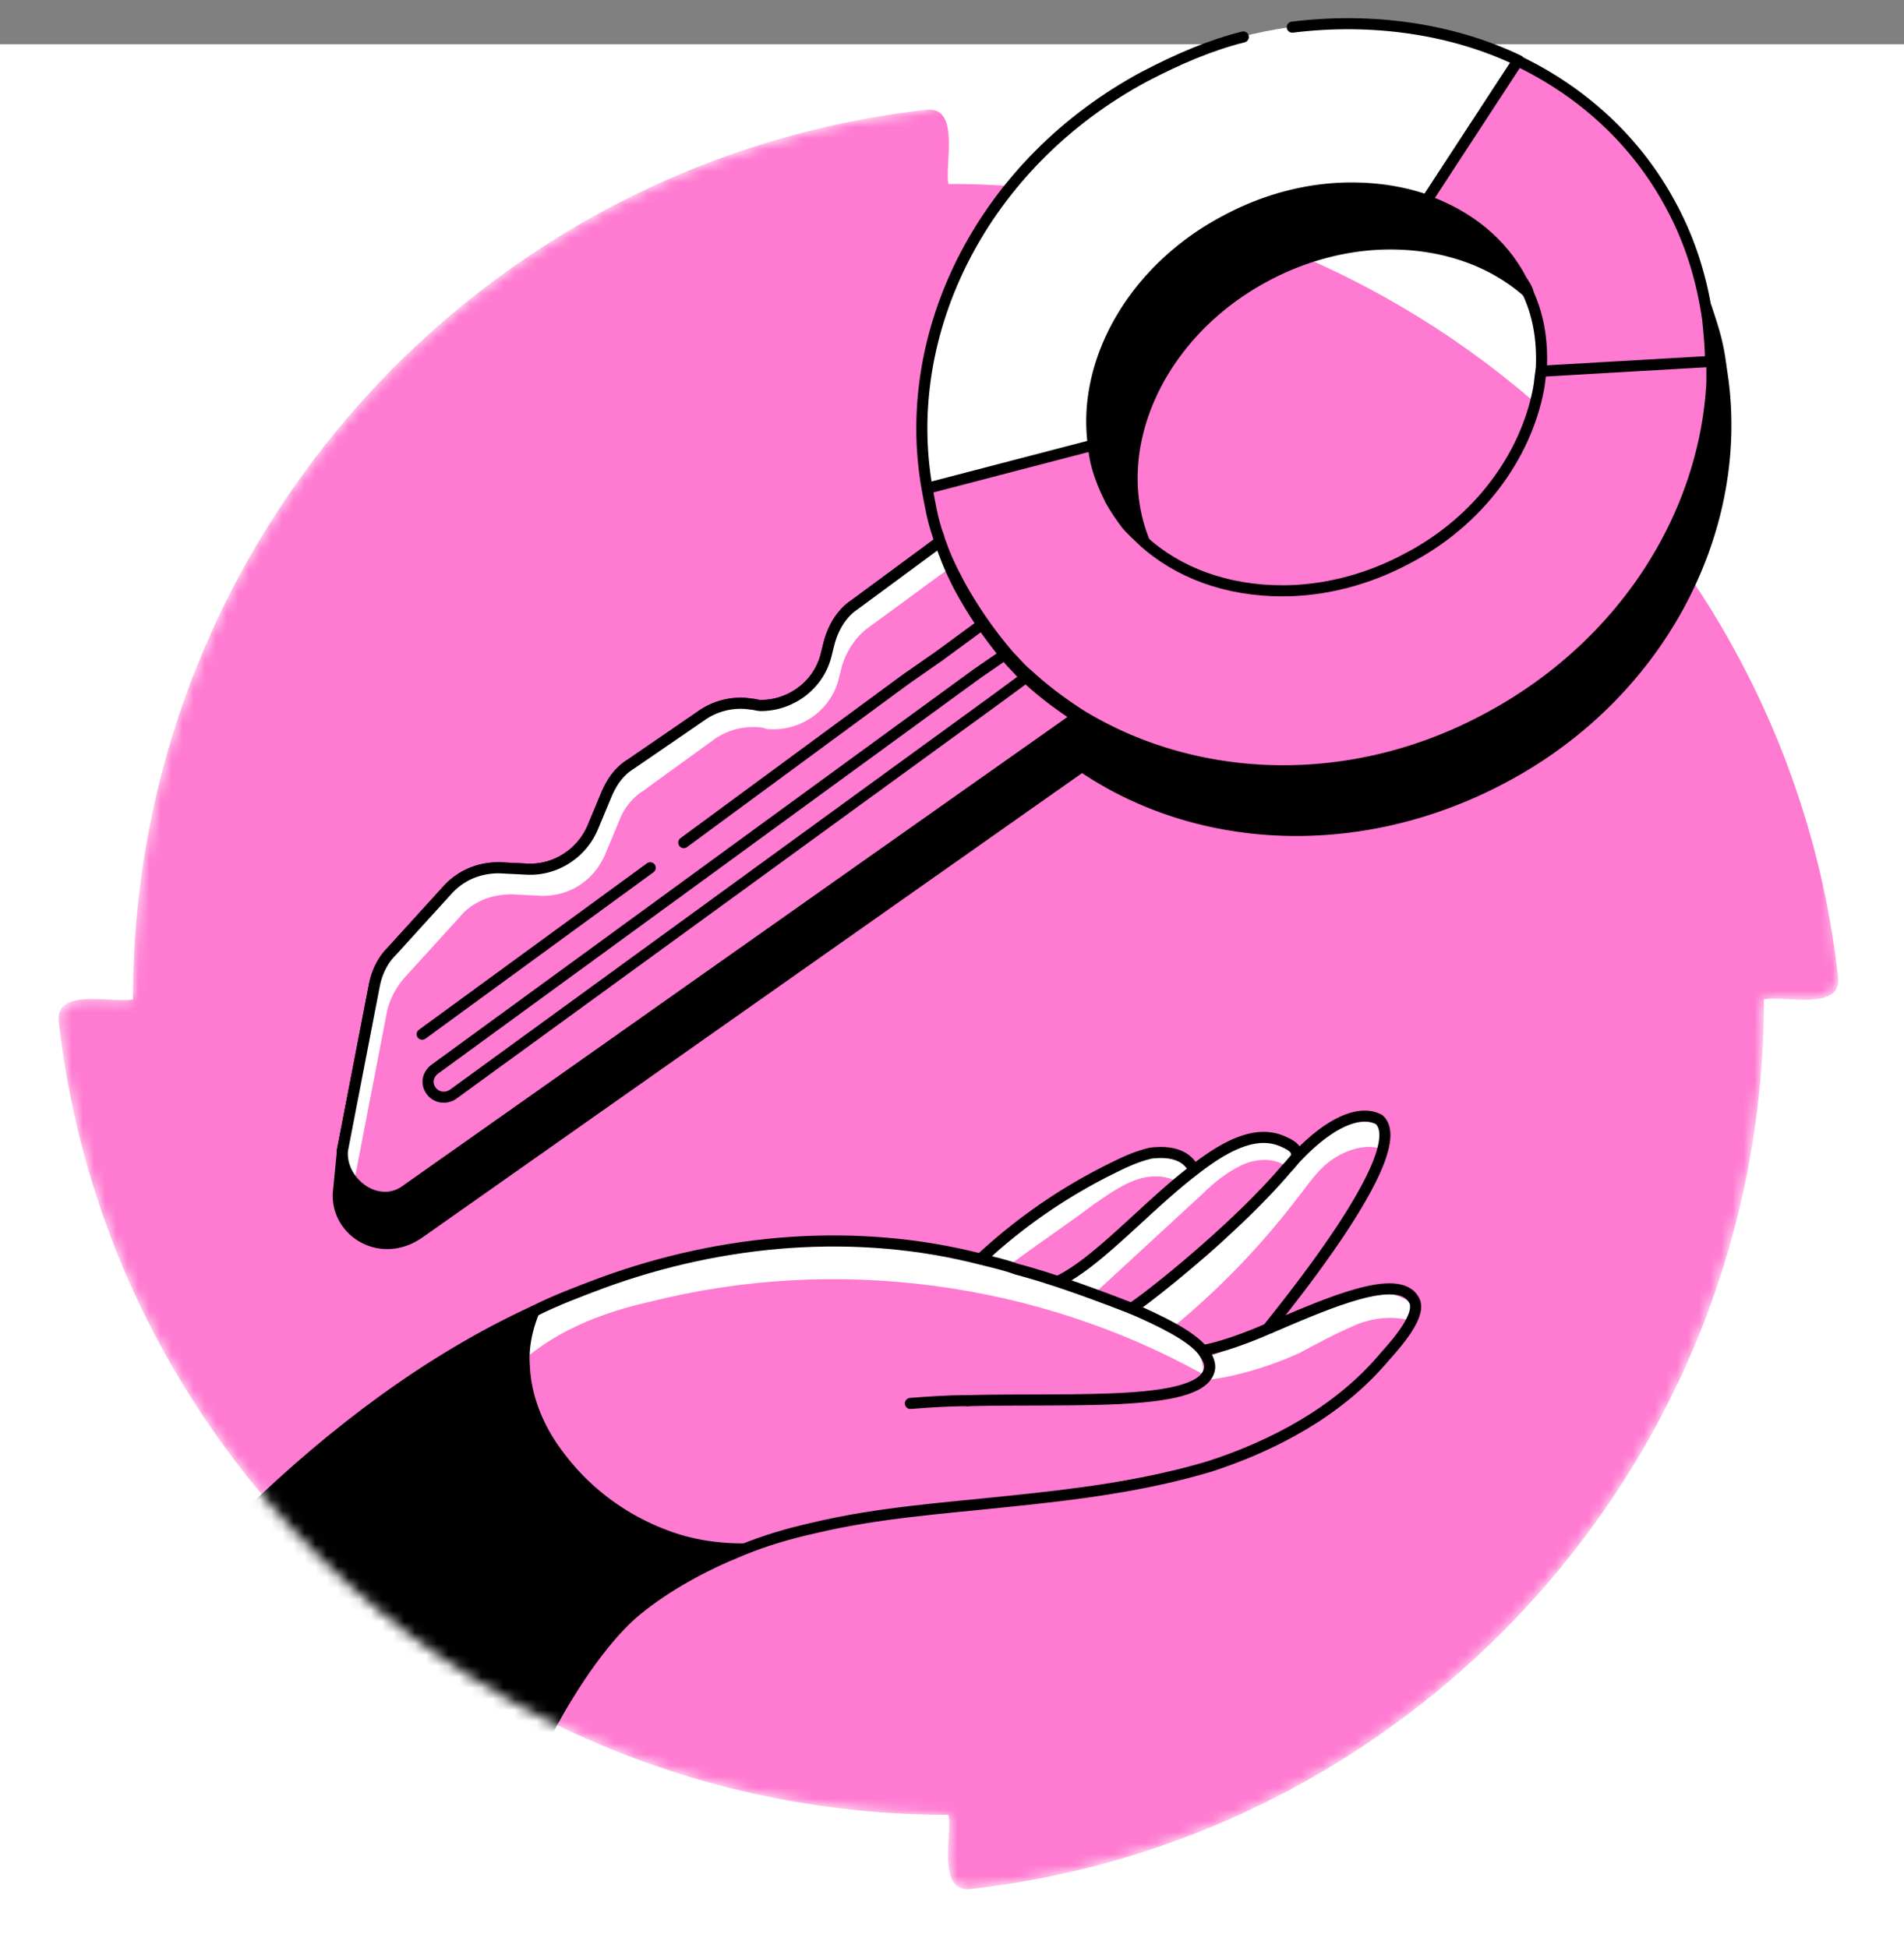 <svg width="172" height="176" fill="none" xmlns="http://www.w3.org/2000/svg"><rect width="100%" height="100%" fill="#808080" stroke="none"/><path fill="#fff" d="M0 4h172v172H0z"/><g clip-path="url(#a)"><mask id="b" style="mask-type:alpha" maskUnits="userSpaceOnUse" x="5" y="-10" width="162" height="181"><path d="M136.983-8.022C87.701-14.972 86.817 9.543 83.657 9.922 43.347 14.472 12.01 48.716 12.01 90.29c-1.643.379-7.077-1.137-6.698 2.022 4.55 40.31 38.794 71.648 80.368 71.648.38 1.643-1.137 7.077 2.022 6.698 40.31-4.549 71.649-38.794 71.649-80.368 1.642-.38 7.076 1.137 6.697-2.022-4.549-40.31 12.51-96.29-29.064-96.29Z" fill="#45E0A8"/></mask><g mask="url(#b)"><path d="M85.68 16.62c-.38-1.643 1.136-7.077-2.023-6.698-40.31 4.55-71.648 38.794-71.648 80.368-1.643.38-7.077-1.137-6.698 2.022 4.55 40.31 38.794 71.649 80.368 71.649.38 1.642-1.137 7.076 2.022 6.697 40.31-4.549 71.649-38.794 71.649-80.368 1.642-.379 7.076 1.137 6.697-2.022-4.549-40.31-38.794-71.648-80.368-71.648Z" fill="#FF7AD1"/><path d="M135.693 70.436c-12.889 6.823-27.547 6.065-38.036-1.138l-59.77 42.08c-3.412 2.401-7.582-.127-7.33-3.538l.254-3.412c-.253 2.906 3.159 4.928 5.686 3.159l61.034-42.964.126-.126c10.362 6.318 24.389 6.95 36.772.252 12.258-6.57 19.587-18.322 20.219-30.327v-1.77c0-1.263-.127-2.527-.253-3.79.379 1.264.758 2.527 1.011 3.79.126.254.126.633.126.885 0 .253.127.632.127.885 1.769 13.774-5.813 28.432-19.966 36.014Z" fill="#000"/><path d="M154.647 32.656v1.769c-.632 12.005-7.961 23.756-20.218 30.327-12.384 6.571-26.41 6.066-36.772-.252-1.77-1.011-3.285-2.275-4.802-3.665-.505-.505-1.137-1.01-1.643-1.643-1.769-1.895-3.285-3.917-4.422-6.318a34.749 34.749 0 0 1-1.896-4.549v-.126a23.86 23.86 0 0 1-1.137-4.297l15.037-3.79a16.338 16.338 0 0 0 1.517 4.801c.379.758.884 1.517 1.516 2.275.126.252.379.505.632.631l.126.127.379.379.379.38c3.159 2.905 7.582 4.548 12.637 4.548 3.791 0 7.708-1.01 11.246-2.906 6.571-3.412 10.741-9.351 11.878-15.29.127-.632.127-1.138.253-1.77l15.29-.631Z" fill="#FF7AD1"/><path d="M138.22 26.59c-3.159-2.907-7.582-4.55-12.636-4.55-3.791 0-7.709 1.011-11.247 2.907-9.73 5.18-14.405 15.669-10.994 24.01l-.379-.38-.379-.38-.126-.126c-.253-.252-.379-.505-.632-.631a17.732 17.732 0 0 1-1.516-2.275c-.759-1.516-1.39-3.159-1.517-4.802-1.137-7.582 3.539-16.048 12.005-20.47 3.538-1.896 7.455-2.907 11.246-2.907 2.528 0 4.802.379 6.95 1.137 3.791 1.39 6.824 3.917 8.593 7.203.253.379.379.758.632 1.264Z" fill="#000"/><path d="m137.208 5.487-.126.252-8.087 12.384c-2.148-.758-4.423-1.137-6.95-1.137-3.791 0-7.709 1.01-11.247 2.906-8.466 4.297-13.142 12.763-12.13 20.345l-15.038 3.79c-2.527-14.152 5.18-29.442 19.713-37.277C114.589.811 127.226.685 137.208 5.487Z" fill="#fff"/><path d="M108.903 121.997c1.517-.253 3.665-1.011 6.066-2.022 5.307-2.148 11.625-5.055 13.015-2.528.885 1.517-2.401 4.802-2.906 5.434-4.044 4.676-9.604 7.708-15.543 9.604-5.813 1.895-12.005 2.654-18.197 3.159-5.939.632-11.751 1.011-17.564 2.401-2.275.505-4.423 1.137-6.571 2.022-2.401 0-4.802-.506-7.077-1.264-3.664-1.39-6.95-3.791-9.35-6.95-1.77-2.401-3.16-5.307-3.286-8.34-.126-1.643.253-3.412.885-4.928 2.021-.885 3.917-1.769 6.065-2.528 10.994-3.917 23.125-5.054 34.371-2.148 1.011.253 2.148.632 3.16.885 0 0 1.642.379 3.79 1.137 1.896.632 4.297 1.516 6.571 2.401 2.78 1.137 5.308 2.527 6.571 3.665Z" fill="#FF7AD1"/><path d="M109.282 124.649c2.78-.379 5.56-1.264 8.087-2.401 1.643-.885 3.286-1.769 5.055-2.528 1.769-.758 3.791-.884 5.56-.252 0-.758-.253-1.39-.759-1.896-.505-.379-1.263-.632-2.021-.758-2.022-.253-3.918.632-5.687 1.39-3.412 1.39-6.697 2.906-10.109 4.296 0 .632-.126 1.39-.126 2.149ZM46.48 123.638c3.286-3.286 7.835-5.055 12.384-6.066 16.68-4.17 34.75-1.769 49.787 6.571.253-1.769-1.263-3.159-2.906-3.917-4.423-2.275-8.972-4.044-13.647-5.434-14.027-3.917-29.57-3.664-42.585 2.907-1.264.631-2.527 1.39-3.286 2.527-.758 1.011-.631 2.401.253 3.412Z" fill="#fff"/><path d="M124.573 101.146c3.159 2.78-8.72 17.185-9.983 18.828-2.401 1.011-4.549 1.895-6.066 2.022-1.137-1.264-3.664-2.528-6.318-3.665l.126-.253c.885 0 8.972-6.697 14.027-12.51.379-.379.632-.758 1.011-1.137 3.033-3.033 5.686-4.17 7.203-3.285Z" fill="#FF7AD1"/><path d="M105.871 119.973a69.965 69.965 0 0 0 11.247-11.625c1.011-1.264 1.895-2.654 3.159-3.538 1.264-.885 3.033-1.517 4.549-1.011.632-.379.758-1.39.379-2.022a2.016 2.016 0 0 0-1.769-1.011c-.758-.126-1.39.126-2.022.379-3.412 1.39-5.56 4.676-7.834 7.582-3.033 3.791-6.824 6.824-11.121 9.225 1.011.631 2.401 1.39 3.412 2.021Z" fill="#fff"/><path d="m102.332 118.077-.126.252c-2.275-.884-4.676-1.769-6.571-2.4l.126-.253c3.538-1.769 7.961-6.824 12.131-9.983 2.907-2.275 5.687-3.665 8.087-2.527.885.379 1.138.758 1.138 1.011l.252.252c-.379.379-.631.759-1.01 1.138-5.055 5.812-13.142 12.51-14.027 12.51Z" fill="#FF7AD1"/><path d="M98.921 116.813c3.286-3.032 6.445-5.939 9.73-8.971 1.011-1.011 2.148-1.896 3.412-2.528 1.264-.632 2.906-.758 4.044 0 .632-.252.884-1.39.505-1.895-.379-.506-1.137-.632-1.769-.632-1.895-.126-3.665.505-5.307 1.516-1.643 1.011-3.033 2.149-4.423 3.412-3.033 2.654-6.066 5.434-8.972 8.088 1.264.505 1.643.631 2.78 1.01Z" fill="#fff"/><path d="m107.64 105.441.252.379c-4.296 3.285-8.719 8.34-12.13 9.982l-.127.253c-2.275-.758-3.79-1.137-3.79-1.137-1.012-.379-2.149-.632-3.16-.885l.126-.252a49.291 49.291 0 0 1 12.005-8.214c1.011-.506 2.148-1.011 3.286-1.264 1.01-.252 2.653-.126 3.538 1.138Z" fill="#FF7AD1"/><path d="M91.21 114.287c2.528-1.895 5.182-3.664 7.709-5.56 1.137-.758 2.148-1.516 3.412-2.022 1.263-.505 2.653-.631 3.917 0 .632-.126 1.137-.884 1.011-1.516-.126-.505-.632-1.011-1.264-1.137a4.154 4.154 0 0 0-1.769 0c-2.653.379-5.307 1.643-7.582 3.159-2.274 1.516-4.296 3.412-6.318 5.181-.253.253-.632.758-.632 1.264 0 .631 1.011 1.01 1.517.631Z" fill="#fff"/><path d="M67.076 140.064c-3.412 1.264-6.697 3.033-9.477 5.434-5.181 4.17-12.005 16.427-13.395 26.537l-45.87-5.687c7.33-10.362 15.164-20.597 24.262-29.569 7.582-7.329 16.175-13.9 25.778-18.323-.632 1.516-1.01 3.286-.884 4.928.126 3.033 1.39 5.939 3.285 8.34 2.401 3.159 5.687 5.56 9.351 6.95 2.022 1.011 4.423 1.39 6.95 1.39Z" fill="#000"/><path d="M108.778 121.993c.127 0-.126 0 0 0Zm0 0c1.39-.253 3.659-1.011 5.933-2.022" stroke="#000" stroke-miterlimit="10" stroke-linecap="round" stroke-linejoin="round"/><path d="M87.42 126.543c9.73-.253 21.609.632 21.862-3.033 0-.505-.253-1.011-.758-1.642-1.138-1.264-3.665-2.528-6.318-3.665-2.275-.885-4.676-1.769-6.572-2.401-2.274-.758-3.79-1.137-3.79-1.137-1.011-.379-2.149-.632-3.16-.885-11.246-2.906-23.377-1.895-34.37 2.148-2.023.759-4.044 1.517-6.066 2.528-9.604 4.423-18.197 10.993-25.778 18.323-9.099 8.845-16.807 19.081-24.262 29.569l45.87 5.686c1.39-10.109 8.34-22.366 13.394-26.536 2.78-2.275 6.066-4.044 9.478-5.434 2.148-.884 4.296-1.516 6.57-2.022 5.814-1.39 11.626-1.769 17.565-2.401 6.192-.632 12.258-1.39 18.197-3.159 5.813-1.895 11.499-4.928 15.543-9.603.505-.632 3.791-3.918 2.906-5.434-1.39-2.527-7.708.253-13.015 2.527" stroke="#000" stroke-miterlimit="10" stroke-linecap="round" stroke-linejoin="round"/><path d="M82.24 126.793c1.644-.126 3.413-.252 5.182-.252M103.469 6.875C88.811 14.71 81.229 30 83.756 44.153c.253 1.39.508 2.906 1.014 4.296M112.315 3.338c-3.033.759-5.939 2.025-8.845 3.541M137.209 5.485c-6.065-2.906-13.268-3.917-20.471-3.032" stroke="#000" stroke-miterlimit="10" stroke-linecap="round" stroke-linejoin="round"/><path d="M84.768 48.449c.505 1.643 1.263 3.16 2.021 4.55a37.645 37.645 0 0 0 4.423 6.317c.506.506 1.011 1.138 1.643 1.643 1.516 1.39 3.033 2.527 4.802 3.665 10.362 6.318 24.388 6.95 36.772.252 12.257-6.57 19.586-18.323 20.218-30.327v-1.77" stroke="#000" stroke-miterlimit="10" stroke-linecap="round" stroke-linejoin="round"/><path d="m102.459 48.07.379.38.379.379c3.159 2.906 7.582 4.549 12.637 4.549 3.791 0 7.708-1.011 11.246-2.907 6.571-3.411 10.741-9.35 11.878-15.29.127-.632.127-1.137.253-1.769" stroke="#000" stroke-miterlimit="10" stroke-linecap="round" stroke-linejoin="round"/><path d="M138.22 26.59c-3.159-2.907-7.582-4.55-12.636-4.55-3.791 0-7.709 1.01-11.247 2.906-9.73 5.181-14.364 15.67-10.952 24.01-.252-.253-1.208-1.08-1.558-1.517a17.732 17.732 0 0 1-1.516-2.274c-.759-1.517-1.39-3.16-1.517-4.802-1.137-7.582 3.539-16.049 12.005-20.471 3.538-1.896 7.455-2.907 11.246-2.907 2.528 0 4.802.38 6.95 1.138 3.791 1.39 6.824 3.917 8.593 7.202.253.38.379.759.632 1.264ZM97.53 64.623l-60.907 42.964c-2.528 1.769-5.94-.252-5.687-3.159v-.505l2.907-15.038c.252-1.137.758-2.148 1.516-2.906l5.054-5.56c1.264-1.39 2.907-2.022 4.676-2.022l2.527.126c2.528.127 4.928-1.39 5.94-3.79l1.263-3.033c.505-1.138 1.137-2.022 2.148-2.654l6.445-4.423c1.263-.884 2.906-1.263 4.423-1.01.252 0 .631.126.884.126 2.78 0 5.307-1.896 5.94-4.676l.252-1.01c.38-1.39 1.137-2.654 2.275-3.412l7.708-5.687" stroke="#000" stroke-miterlimit="10" stroke-linecap="round" stroke-linejoin="round"/><path d="m90.328 59.441-2.022 1.39-49.029 35.762c-.505.379-.758 1.01-.505 1.642.379.885 1.39 1.138 2.148.632l49.156-35.761 2.4-1.77M84.768 59.317l3.79-2.78M81.861 61.34l2.907-2.023M61.77 76.124l20.092-14.785M38.14 93.436l20.597-15.038M154.139 27.784c.661 1.985 1.012 3.102 1.265 4.871l.253 1.77c1.769 13.773-5.813 28.431-19.966 35.887-12.889 6.823-27.547 6.065-38.036-1.138M30.907 104.258l-.35 3.582c-.126 3.539 3.918 5.94 7.33 3.539l59.77-42.08M102.206 118.202c.758-.379 9.098-6.824 14.026-12.636.379-.379.632-.759 1.011-1.138 3.033-3.159 5.686-4.17 7.329-3.285 3.159 2.78-8.719 17.185-9.983 18.828M95.76 115.676c3.539-1.769 7.962-6.824 12.132-9.983 2.906-2.275 5.686-3.665 8.087-2.527.885.379 1.137.758 1.137 1.011M88.685 113.653a49.316 49.316 0 0 1 12.004-8.213c1.011-.506 2.148-1.011 3.286-1.264 1.137-.126 2.78-.126 3.664 1.137M48.248 118.456c-.632 1.516-1.01 3.286-.884 4.928.126 3.033 1.39 5.939 3.285 8.34 2.401 3.159 5.686 5.56 9.351 6.95 2.275.885 4.675 1.264 7.076 1.264M98.668 40.234 83.87 44.09" stroke="#000" stroke-miterlimit="10" stroke-linecap="round" stroke-linejoin="round"/><path d="m85.905 51.231-7.582 5.56c-1.137.885-1.895 2.148-2.274 3.412l-.253 1.01c-.632 2.78-3.16 4.676-5.94 4.676-.252 0-.631 0-.884-.126-1.516-.253-3.159.126-4.422 1.01l-6.445 4.676c-1.011.632-1.77 1.643-2.148 2.654l-1.264 3.033c-1.01 2.4-3.285 3.917-5.94 3.79l-2.526-.126c-1.77 0-3.539.632-4.676 2.022l-5.055 5.56a7.16 7.16 0 0 0-1.516 2.907l-2.906 15.037v.884c-.758-.631-1.39-1.769-1.264-2.906v-.505l2.907-15.038c.252-1.137.758-2.148 1.516-2.906l5.055-5.56c1.263-1.39 2.906-2.022 4.675-2.022l2.527.126c2.527.127 4.928-1.39 5.94-3.79l1.263-3.033c.506-1.138 1.137-2.022 2.148-2.654l6.445-4.423c1.263-.884 2.906-1.263 4.423-1.01.252 0 .631.126.884.126 2.78 0 5.307-1.896 5.94-4.676l.252-1.01c.38-1.39 1.137-2.654 2.275-3.413l7.708-5.686.126.253c.253.505.632 1.39 1.011 2.148Z" fill="#fff"/><path d="m97.53 64.623-60.907 42.964c-2.528 1.769-5.94-.758-5.687-3.664l2.907-15.038c.252-1.137.758-2.148 1.516-2.906l5.054-5.56c1.264-1.39 2.907-2.022 4.676-2.022l2.527.126c2.528.127 4.928-1.39 5.94-3.79l1.263-3.033c.505-1.138 1.137-2.022 2.148-2.654l6.445-4.423c1.263-.884 2.906-1.263 4.423-1.01.252 0 .631.126.884.126 2.78 0 5.307-1.896 5.94-4.676l.252-1.01c.38-1.39 1.137-2.654 2.275-3.412l7.708-5.687.126.253a26.099 26.099 0 0 0 1.896 4.296 37.644 37.644 0 0 0 4.422 6.319c.506.505 1.011 1.137 1.643 1.642 1.39 1.264 2.78 2.275 4.297 3.286l.252-.127Z" stroke="#000" stroke-miterlimit="10" stroke-linecap="round" stroke-linejoin="round"/><path d="M139.231 33.539c.126-2.401-.127-4.676-1.138-6.95-.126-.506-.379-.885-.632-1.264-1.769-3.412-4.801-5.813-8.592-7.203l8.087-12.383.126-.253c5.813 2.78 10.741 7.203 13.9 13.142 1.77 3.285 2.78 6.697 3.286 10.235.126 1.264.253 2.528.253 3.791l-15.29.885Z" fill="#FF7AD1" stroke="#000" stroke-miterlimit="10" stroke-linecap="round" stroke-linejoin="round"/></g></g><defs><clipPath id="a"><path fill="#fff" d="M0 0h172v172H0z"/></clipPath></defs></svg>
